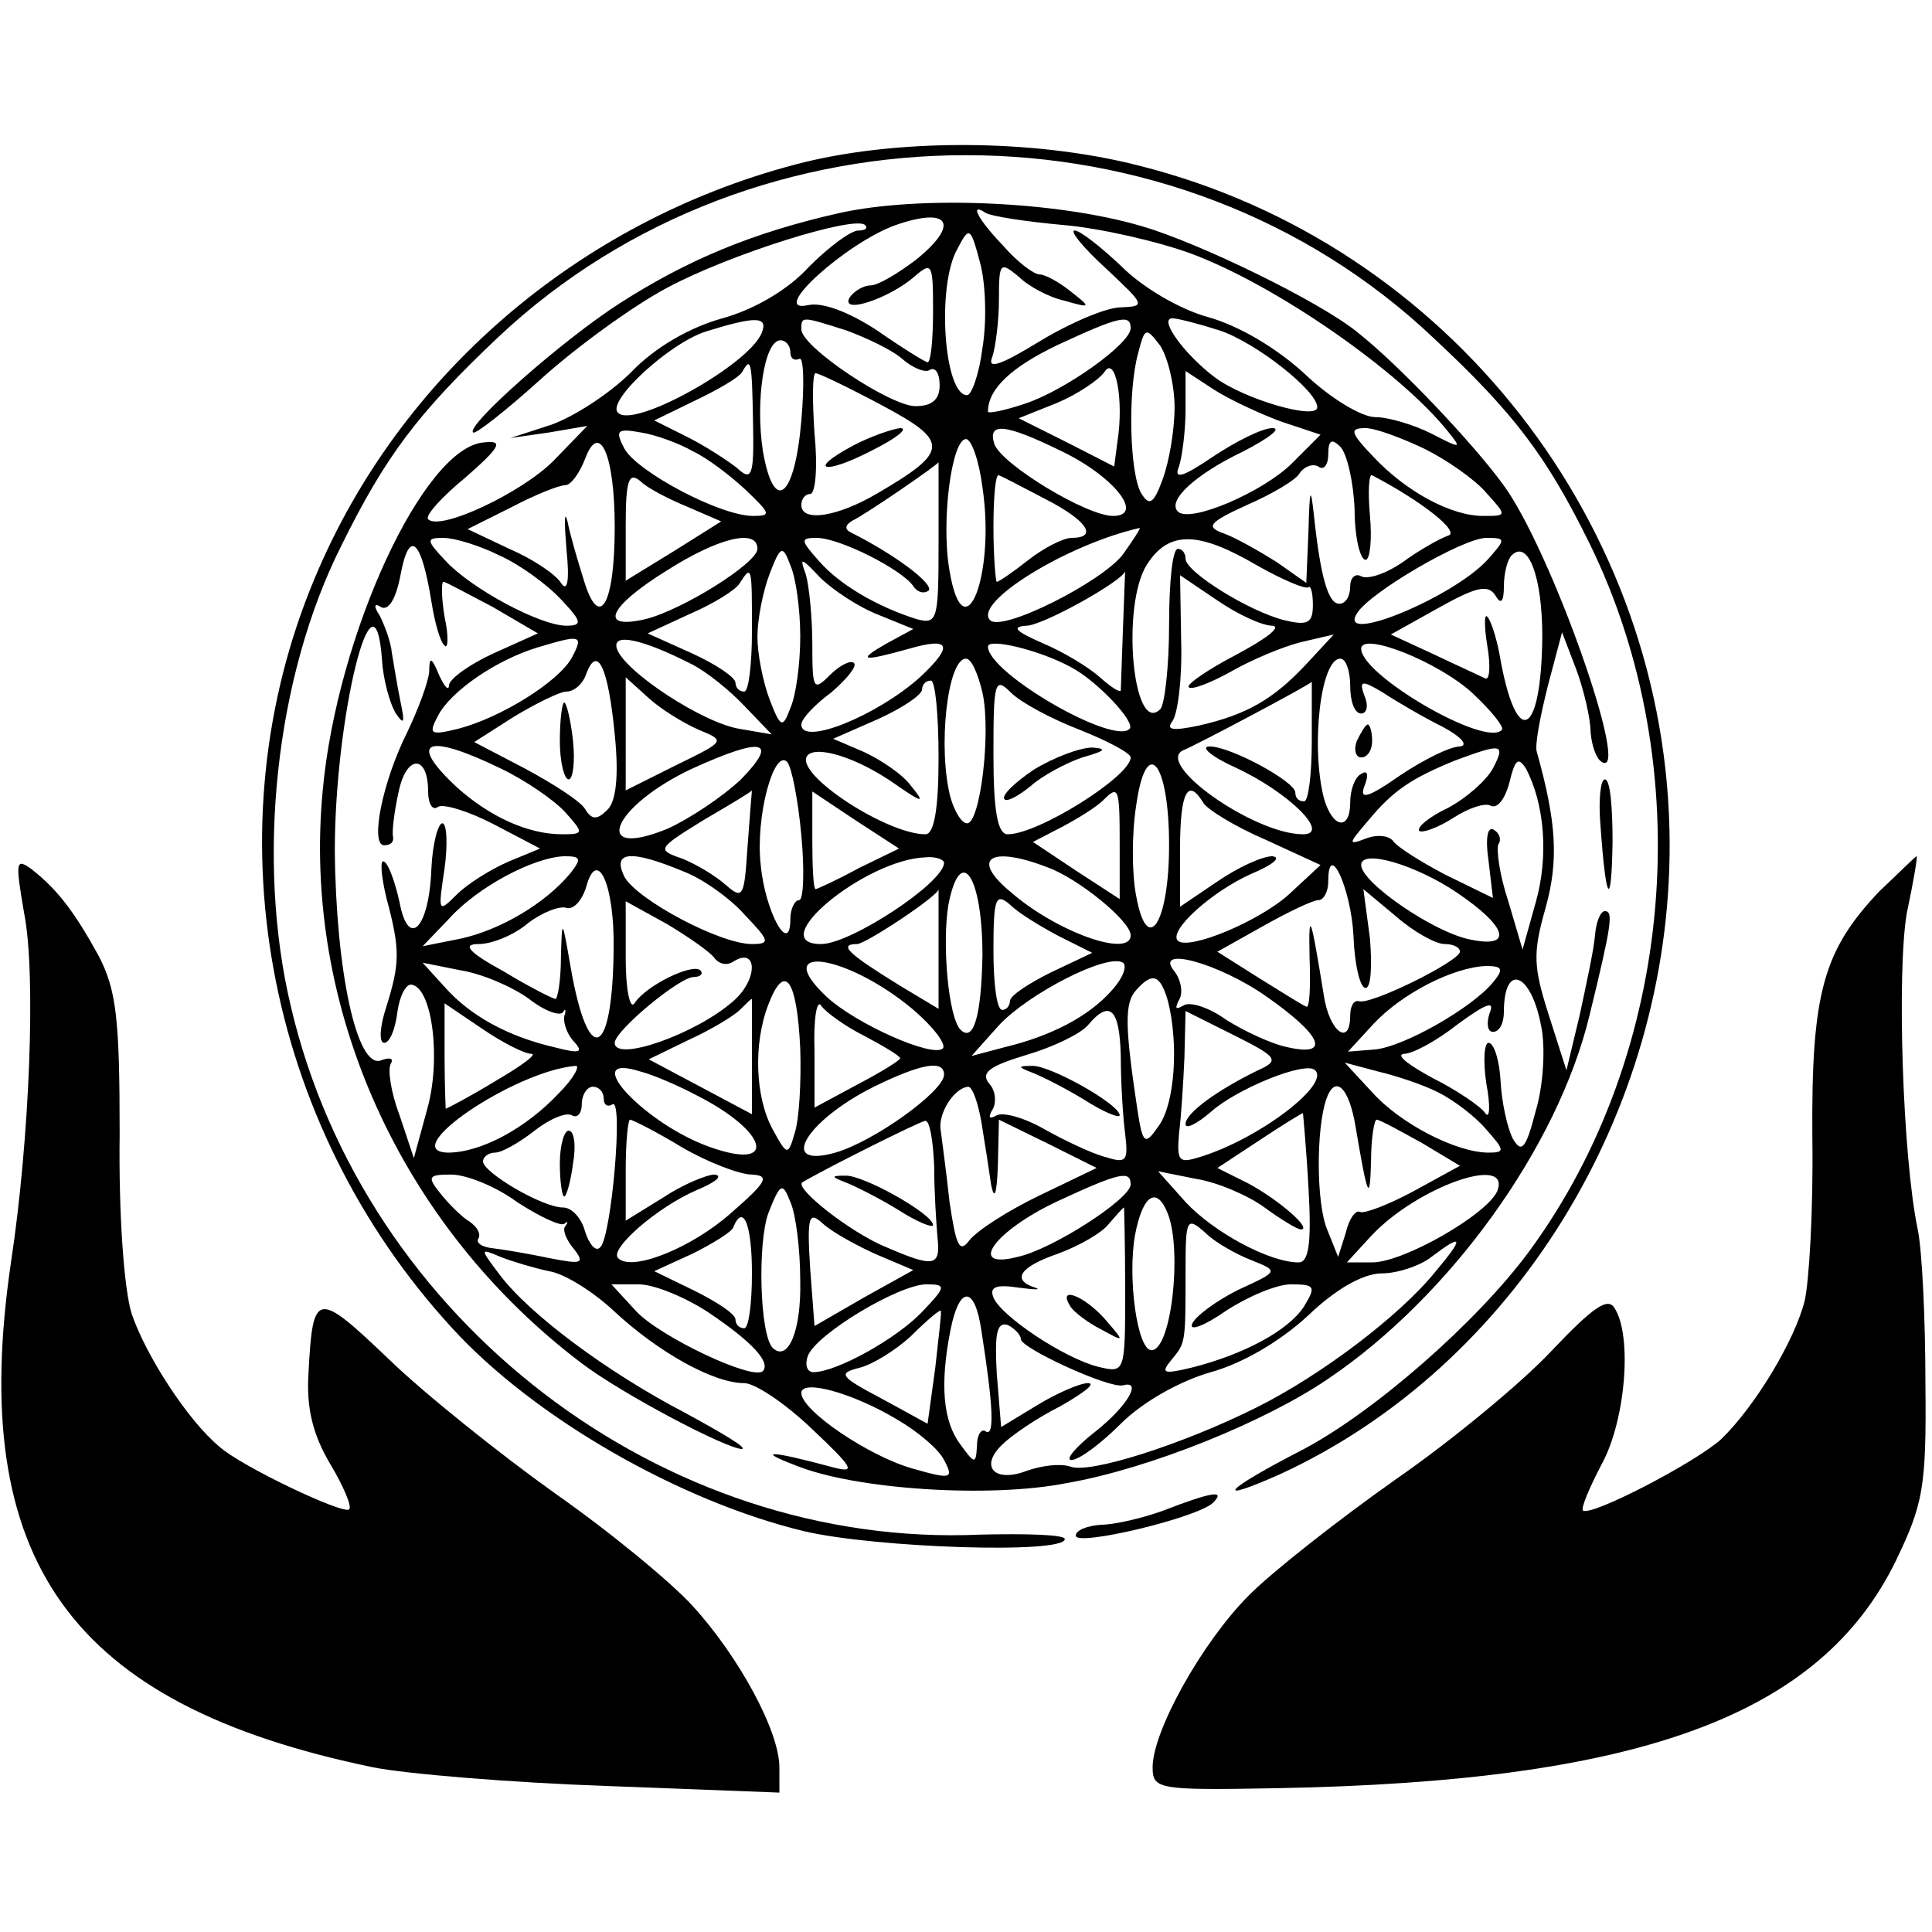<?xml version="1.0" standalone="no"?>
<!DOCTYPE svg PUBLIC "-//W3C//DTD SVG 20010904//EN"
 "http://www.w3.org/TR/2001/REC-SVG-20010904/DTD/svg10.dtd">
<svg version="1.0" xmlns="http://www.w3.org/2000/svg"
 width="176pt" height="176pt" viewBox="0 0 176 176"
 preserveAspectRatio="xMidYMid meet">
<g transform="translate(0,176) scale(0.1,-0.1)"
fill="#000000" stroke="none">
<path d="M724 1610 c-197 -52 -360 -192 -437 -376 -96 -228 -46 -498 125 -684
75 -82 208 -158 321 -185 64 -15 237 -21 237 -7 0 4 -35 5 -77 4 -289 -13
-561 195 -628 481 -32 134 -14 301 46 420 40 81 69 120 143 190 235 221 618
221 852 -1 74 -69 103 -108 142 -187 100 -204 78 -464 -55 -645 -48 -65 -142
-147 -207 -181 -70 -36 -83 -50 -20 -22 213 98 356 329 355 575 -1 289 -201
546 -483 617 -97 25 -224 25 -314 1z"/>
<path d="M765 1566 c-80 -18 -139 -43 -200 -82 -53 -34 -141 -112 -134 -118 2
-2 30 20 61 48 32 29 84 67 116 84 58 31 171 66 180 57 3 -3 0 -5 -6 -5 -7 0
-27 -15 -45 -33 -19 -21 -50 -39 -79 -47 -29 -8 -61 -26 -83 -49 -20 -20 -53
-41 -73 -48 l-37 -12 35 5 35 6 -31 -32 c-29 -29 -103 -64 -114 -53 -3 3 12
20 34 38 32 28 35 34 17 32 -55 -4 -134 -175 -147 -317 -19 -199 72 -398 236
-522 37 -28 132 -78 146 -78 5 1 -19 15 -52 33 -71 37 -142 90 -169 126 -18
24 -18 24 1 16 10 -4 30 -10 44 -13 14 -2 41 -19 60 -37 40 -37 90 -65 118
-65 10 0 38 -19 62 -42 37 -35 40 -40 20 -35 -59 16 -72 16 -35 2 54 -22 177
-30 247 -16 75 13 181 56 238 95 111 75 209 211 238 331 20 82 22 95 14 95 -4
0 -8 -10 -9 -22 -1 -13 -8 -45 -14 -73 l-12 -50 -16 50 c-14 44 -15 56 -3 98
12 43 10 78 -8 142 -2 6 3 32 10 60 l13 49 13 -34 c7 -19 13 -45 13 -57 1 -12
5 -24 10 -27 28 -18 -46 194 -90 253 -27 37 -94 108 -132 138 -34 28 -145 82
-197 97 -78 23 -203 28 -275 12z m69 -43 c-16 -12 -34 -23 -41 -23 -6 0 -15
-5 -19 -11 -9 -16 36 -1 59 19 16 14 17 12 17 -31 0 -26 -2 -47 -5 -47 -2 0
-23 13 -46 29 -26 17 -50 26 -63 23 -37 -8 35 57 80 73 49 17 59 1 18 -32z
m135 32 c34 -3 86 -15 116 -26 78 -29 191 -108 234 -162 13 -16 12 -16 -15 -2
-16 8 -39 15 -51 15 -13 0 -42 18 -64 39 -26 24 -60 44 -88 52 -26 7 -60 27
-79 46 -19 18 -38 33 -43 33 -5 0 8 -16 29 -35 35 -33 36 -34 13 -35 -13 0
-46 -14 -74 -31 -36 -22 -48 -26 -43 -14 3 9 6 33 6 52 0 34 1 35 18 21 9 -9
28 -19 42 -22 24 -7 24 -6 6 8 -11 9 -24 16 -29 16 -5 0 -20 11 -33 26 -24 25
-31 40 -16 30 5 -3 37 -8 71 -11z m-74 -112 c-3 -24 -10 -43 -14 -43 -21 0
-28 99 -9 133 11 21 12 21 21 -13 5 -19 6 -53 2 -77z m-201 14 c-11 -29 -117
-88 -131 -73 -11 10 46 63 80 74 45 14 57 14 51 -1z m77 2 c19 -7 42 -18 51
-26 9 -8 21 -13 25 -10 5 3 9 -3 9 -14 0 -13 -7 -19 -22 -19 -23 0 -104 54
-104 70 0 12 0 12 41 -1z m259 2 c0 -14 -60 -57 -97 -69 -18 -6 -33 -9 -33 -7
0 21 22 41 64 61 56 26 66 28 66 15z m81 -2 c33 -11 89 -55 89 -70 0 -12 -66
7 -93 27 -28 21 -52 54 -39 54 5 0 24 -5 43 -11z m-41 -70 c0 -21 -5 -50 -11
-66 -8 -22 -12 -24 -19 -13 -11 17 -13 94 -3 129 6 23 7 23 20 6 7 -11 13 -36
13 -56z m-350 50 c0 -5 3 -8 8 -6 4 3 5 -22 2 -56 -6 -71 -25 -86 -35 -28 -7
45 1 101 16 101 5 0 9 -5 9 -11z m-34 -64 c1 -49 -1 -54 -15 -41 -9 7 -29 20
-45 28 l-30 15 37 18 c21 10 40 21 43 26 8 14 9 12 10 -46z m332 -17 l-3 -23
-43 22 -44 22 35 14 c19 8 38 21 43 28 10 16 18 -25 12 -63z m-215 33 c62 -33
62 -42 -3 -80 -37 -22 -70 -27 -70 -11 0 6 4 10 8 10 5 0 7 25 4 55 -2 30 -2
55 1 55 3 0 30 -13 60 -29z m364 -15 l36 -12 -26 -26 c-26 -26 -93 -55 -104
-44 -10 10 16 34 60 55 23 12 35 21 26 21 -9 0 -33 -12 -54 -26 -28 -19 -36
-21 -31 -9 3 9 6 33 6 52 l0 35 26 -17 c14 -9 42 -22 61 -29z m-536 -27 c13
-6 34 -22 48 -35 23 -22 24 -24 7 -24 -30 0 -105 40 -117 61 -9 17 -7 19 15
15 13 -2 35 -10 47 -17z m336 0 c48 -23 76 -59 47 -59 -24 0 -100 46 -108 65
-7 21 10 19 61 -6z m331 2 c20 -10 46 -28 56 -40 19 -21 19 -21 -3 -21 -29 0
-70 22 -100 54 -21 22 -22 26 -7 26 9 0 33 -9 54 -19z m-738 -71 c0 -71 -14
-95 -28 -49 -6 19 -13 43 -15 54 -3 11 -3 0 -1 -25 3 -29 1 -40 -5 -31 -5 8
-26 22 -47 31 l-38 18 40 20 c21 11 43 20 49 20 5 0 13 11 18 24 13 35 27 4
27 -62z m335 36 c12 -80 -17 -153 -30 -76 -8 45 2 120 15 120 5 0 12 -20 15
-44z m339 -20 c0 -25 5 -46 10 -46 4 0 6 18 4 40 -2 22 -1 39 2 37 46 -24 81
-52 69 -55 -8 -3 -26 -13 -41 -24 -16 -11 -32 -16 -38 -13 -5 3 -10 -1 -10 -9
0 -9 -4 -16 -10 -16 -10 0 -17 24 -23 80 -3 28 -4 25 -5 -13 l-2 -48 -27 19
c-16 10 -37 22 -48 26 -17 6 -14 10 21 26 23 10 45 23 48 29 4 6 12 9 17 6 5
-4 9 2 9 11 0 13 3 15 11 7 6 -6 12 -32 13 -57z m-379 -31 c0 -70 -1 -74 -20
-69 -35 11 -70 31 -89 53 -17 19 -17 21 -2 21 21 0 78 -29 88 -44 4 -6 10 -7
14 -4 5 6 -31 33 -71 53 -6 3 -5 7 2 11 11 5 78 51 78 53 0 1 0 -33 0 -74z
m-228 33 l30 -13 -43 -27 -44 -27 0 51 c0 41 3 48 13 40 7 -7 27 -17 44 -24z
m326 7 c37 -19 48 -35 23 -35 -7 0 -25 -9 -39 -20 -14 -11 -27 -20 -29 -20 -1
0 -3 23 -3 50 0 28 2 49 5 47 3 -1 22 -11 43 -22z m70 -50 c-19 -25 -110 -71
-121 -60 -16 16 70 69 136 84 2 1 -5 -10 -15 -24z m-630 -43 c3 -19 8 -37 12
-40 3 -4 4 8 0 26 -3 18 -3 32 -1 32 2 0 22 -11 45 -23 l41 -24 -40 -18 c-22
-10 -40 -23 -41 -29 0 -6 -4 -2 -9 9 -7 17 -9 17 -9 3 -1 -10 -10 -34 -20 -55
-23 -46 -34 -103 -21 -103 6 0 9 3 8 8 -1 4 1 22 5 40 7 35 27 35 27 1 0 -11
4 -18 9 -14 5 3 28 -4 51 -16 l42 -22 -29 -12 c-16 -7 -37 -20 -47 -30 -17
-17 -17 -16 -11 24 3 22 2 41 -2 41 -4 0 -9 -19 -10 -41 -2 -55 -21 -74 -29
-31 -4 18 -10 35 -14 37 -4 3 -3 -12 2 -33 13 -48 12 -60 0 -99 -6 -18 -7 -33
-2 -33 5 0 10 12 12 28 2 15 8 26 13 25 19 -3 27 -69 14 -114 l-12 -44 -13 39
c-8 21 -11 42 -8 47 3 5 -1 6 -9 3 -22 -8 -41 82 -42 191 0 122 36 268 43 174
1 -18 7 -39 12 -48 8 -12 9 -10 5 9 -3 14 -6 34 -8 45 -1 11 -7 26 -11 34 -6
9 -5 12 1 8 7 -4 14 8 18 30 8 42 19 31 28 -25z m62 42 c18 -8 43 -26 56 -40
19 -20 20 -24 5 -24 -24 0 -87 34 -110 59 -18 19 -18 21 -2 21 10 0 33 -7 51
-16z m235 6 c0 -13 -69 -56 -102 -64 -43 -10 -34 11 19 44 47 30 83 39 83 20z
m455 -15 c23 -13 44 -22 47 -20 2 2 4 -5 4 -16 0 -17 -5 -19 -26 -14 -32 8
-90 44 -90 56 0 5 -3 9 -7 9 -5 0 -8 -31 -8 -69 0 -38 -4 -73 -8 -77 -25 -25
-36 95 -12 132 20 31 47 30 100 -1z m210 5 c-31 -34 -137 -78 -119 -49 11 19
97 69 118 69 18 0 18 -1 1 -20z m-626 -70 c0 -25 -4 -54 -9 -65 -7 -19 -9 -18
-19 8 -6 16 -11 41 -11 57 0 16 5 41 11 57 10 26 12 27 19 8 5 -11 9 -40 9
-65z m676 0 c-1 -93 -24 -103 -39 -16 -3 16 -8 31 -11 34 -3 4 -3 -9 0 -27 3
-18 2 -31 -2 -29 -4 2 -26 12 -47 22 l-39 18 43 24 c34 19 45 22 52 12 5 -9 8
-7 8 8 0 11 3 24 7 28 15 15 28 -19 28 -74z m-605 20 l32 -13 -24 -13 c-28
-16 -23 -17 20 -5 38 11 41 3 10 -26 -39 -35 -108 -63 -108 -43 0 5 12 18 27
29 14 12 24 24 21 27 -3 3 -13 -2 -22 -11 -15 -15 -16 -13 -16 28 0 25 -3 54
-6 64 -6 16 -4 15 13 -3 11 -11 35 -27 53 -34z m-115 -15 c0 -30 -3 -55 -7
-55 -5 0 -8 4 -8 8 0 5 -18 17 -40 27 l-40 18 39 18 c21 9 42 22 45 28 11 17
11 15 11 -44z m338 3 c-1 -29 -2 -55 -2 -57 -1 -2 -9 3 -19 12 -10 9 -33 23
-52 31 -25 11 -29 15 -15 16 15 0 90 42 90 50 0 0 -1 -24 -2 -52z m136 2 c9
-1 -6 -12 -32 -26 -27 -14 -47 -28 -44 -30 2 -3 20 4 38 14 19 11 48 23 64 27
l30 7 -25 -27 c-30 -32 -54 -46 -98 -56 -24 -5 -30 -4 -24 4 5 7 9 39 8 73
l-1 60 34 -23 c19 -13 41 -23 50 -23z m-638 -29 c-12 -22 -65 -55 -104 -65
-25 -6 -27 -5 -18 12 12 23 54 51 90 62 40 12 43 12 32 -9z m109 -6 c14 -7 36
-25 49 -39 l24 -25 -29 5 c-33 5 -105 52 -112 73 -5 15 23 9 68 -14z m346 -3
c23 -12 59 -50 53 -56 -15 -15 -129 51 -129 75 0 8 47 -3 76 -19z m366 -24
c17 -16 29 -31 26 -33 -15 -16 -128 50 -128 74 0 16 71 -12 102 -41z m-782
-37 c4 -39 1 -62 -7 -69 -9 -9 -14 -9 -20 1 -4 7 -29 23 -55 37 l-46 24 36 23
c20 12 42 23 48 23 7 0 15 7 18 16 10 27 20 7 26 -55z m335 38 c8 -36 -2 -119
-14 -119 -5 0 -11 10 -15 23 -12 45 -3 127 14 127 5 0 11 -14 15 -31z m335 6
c0 -14 4 -25 10 -25 5 0 7 7 3 16 -5 14 -3 15 17 3 12 -8 36 -22 54 -31 17 -9
24 -17 16 -18 -9 0 -33 -12 -54 -26 -30 -21 -38 -23 -33 -10 4 10 3 15 -3 11
-6 -3 -10 -15 -10 -26 0 -26 -16 -24 -24 4 -12 47 -3 127 15 127 5 0 9 -11 9
-25z m-246 -40 c25 -10 46 -21 46 -25 0 -17 -84 -70 -112 -70 -9 0 -13 20 -13
72 0 67 1 72 16 57 9 -9 37 -24 63 -34z m-347 0 c24 -10 24 -10 -21 -32 l-46
-23 0 52 0 51 21 -19 c11 -10 32 -23 46 -29z m218 -25 c0 -47 -4 -70 -12 -70
-35 0 -118 54 -108 71 7 11 46 -1 80 -25 26 -18 28 -18 15 -2 -8 11 -28 24
-43 31 l-28 12 41 18 c22 10 40 22 40 27 0 4 3 8 8 8 4 0 7 -31 7 -70z m340
15 c0 -30 -3 -55 -7 -55 -5 0 -8 3 -8 8 0 10 -59 42 -78 42 -9 0 1 -9 23 -19
48 -22 88 -61 62 -61 -45 0 -138 66 -108 77 12 5 116 60 116 62 0 1 0 -24 0
-54z m-739 -25 c23 -11 49 -29 59 -40 17 -19 17 -20 -3 -20 -31 0 -66 16 -96
43 -45 42 -28 50 40 17z m219 -10 c-17 -16 -47 -36 -67 -45 -71 -29 -50 21 23
55 64 29 79 26 44 -10z m685 10 c-6 -11 -24 -27 -41 -36 -17 -8 -29 -18 -26
-21 3 -2 17 3 31 12 14 9 29 14 34 11 6 -3 13 6 17 21 5 21 8 24 15 13 17 -32
21 -80 9 -122 l-12 -43 -13 44 c-8 24 -11 47 -9 52 3 4 1 10 -4 13 -6 4 -8 -8
-5 -28 l4 -34 -43 21 c-23 12 -45 26 -48 31 -4 5 -15 6 -25 2 -16 -6 -16 -5 2
16 23 28 40 39 79 55 43 16 47 16 35 -7z m-630 -61 c3 -32 2 -59 -2 -59 -4 0
-8 -8 -8 -17 0 -35 -23 6 -27 49 -5 44 12 106 24 94 4 -4 10 -34 13 -67z m335
-9 c0 -71 -20 -102 -30 -46 -4 20 -4 57 0 82 9 65 30 41 30 -36z m-384 -1 c-3
-46 -4 -49 -20 -35 -9 8 -27 19 -40 24 -23 8 -22 9 20 35 24 14 44 26 44 27 0
0 -2 -23 -4 -51z m101 -20 c-20 -11 -38 -19 -39 -19 -2 0 -3 20 -3 44 l0 45
39 -26 40 -26 -37 -18z m238 22 l0 -50 -40 26 -39 26 27 14 c15 8 31 18 37 24
14 14 15 12 15 -40z m76 38 c3 -6 29 -22 57 -34 l50 -23 -28 -26 c-27 -25 -92
-52 -102 -43 -9 9 31 45 67 61 19 8 28 15 19 16 -9 0 -31 -10 -50 -23 l-34
-23 0 53 c0 51 7 65 21 42z m-576 -64 c-23 -28 -64 -52 -100 -60 l-35 -7 24
25 c26 29 77 56 105 57 15 0 16 -2 6 -15z m103 1 c18 -7 43 -25 56 -40 22 -23
23 -26 6 -26 -29 0 -104 40 -116 61 -12 24 6 25 54 5z m237 8 c0 -18 -85 -74
-112 -74 -53 0 40 77 95 79 9 1 17 -2 17 -5z m94 -4 c28 -10 76 -49 76 -62 0
-21 -68 3 -110 40 -36 30 -18 42 34 22z m373 -23 c46 -31 52 -51 13 -43 -33 6
-100 52 -100 68 0 15 50 0 87 -25z m-768 -52 c-1 -99 -23 -108 -39 -17 -8 46
-8 46 -9 10 0 -21 -3 -38 -5 -38 -2 0 -24 11 -47 25 -33 18 -38 25 -23 25 12
0 32 8 45 19 13 10 29 16 35 14 6 -2 14 6 18 19 10 37 26 2 25 -57z m336 -5
c-1 -55 -8 -80 -20 -68 -11 11 -17 78 -11 114 11 56 31 26 31 -46z m338 17 c1
-26 6 -47 11 -47 5 0 6 20 4 45 l-6 45 30 -25 c16 -14 36 -25 44 -25 8 0 14
-3 14 -7 -1 -9 -82 -49 -92 -45 -5 1 -8 -5 -8 -13 0 -29 -19 -15 -24 18 -12
74 -14 80 -13 34 1 -26 0 -46 -3 -44 -3 1 -22 13 -43 26 l-38 24 41 23 c23 13
46 24 51 24 5 0 9 8 9 17 0 39 21 -7 23 -50z m-378 -11 l0 -55 -35 21 c-47 29
-57 38 -39 38 9 1 74 44 74 50 0 0 0 -24 0 -54z m110 11 l30 -15 -38 -18 c-20
-10 -37 -21 -37 -26 0 -4 -3 -8 -7 -8 -5 0 -8 24 -8 54 0 48 2 53 15 42 8 -8
28 -20 45 -29z m-314 -20 c4 -5 11 -7 17 -3 22 14 23 -16 0 -36 -34 -30 -108
-56 -108 -38 0 11 59 60 72 60 6 0 9 3 6 6 -7 7 -50 -14 -60 -30 -4 -6 -8 12
-8 41 l0 52 38 -21 c20 -12 40 -26 43 -31z m180 -46 c19 -16 31 -32 28 -36 -9
-9 -79 22 -106 47 -52 49 18 39 78 -11z m182 17 c-21 -24 -56 -42 -98 -52
l-30 -8 25 28 c27 29 99 66 113 57 4 -3 0 -14 -10 -25z m141 -6 c50 -35 59
-55 19 -46 -15 3 -40 15 -56 25 -15 11 -33 17 -39 13 -7 -4 -8 -3 -4 5 4 6 2
18 -4 26 -20 24 40 8 84 -23z m-672 -2 c14 -11 28 -16 31 -12 2 4 3 2 1 -4 -1
-6 3 -17 9 -23 9 -10 5 -11 -18 -5 -43 10 -77 29 -100 55 l-20 22 35 -7 c19
-3 47 -15 62 -26z m878 15 c-19 -23 -80 -58 -107 -61 l-25 -2 23 25 c26 28 73
52 103 53 15 0 16 -3 6 -15z m-631 -60 c1 -31 -1 -65 -5 -77 -6 -21 -7 -21
-20 3 -16 29 -18 78 -4 114 15 39 26 23 29 -40z m335 43 c10 -40 6 -93 -8
-113 -13 -19 -15 -18 -20 15 -11 74 -12 96 -1 108 15 17 22 14 29 -10z m340
-23 c4 -19 2 -54 -5 -77 -9 -35 -13 -39 -21 -25 -5 10 -10 33 -11 52 -1 19 -6
35 -11 35 -4 0 -5 -17 -2 -37 4 -21 3 -33 -1 -27 -4 6 -26 21 -48 32 -22 12
-34 21 -26 22 8 0 30 12 49 27 26 19 34 22 29 10 -3 -9 -2 -17 3 -17 6 0 10 8
10 18 0 46 25 36 34 -13z m-920 -25 c6 0 -9 -11 -33 -25 -23 -14 -44 -25 -45
-25 0 0 -1 22 -1 48 l0 48 34 -23 c19 -13 39 -23 45 -23z m201 -3 l0 -52 -47
25 -47 25 37 18 c20 9 41 22 46 27 6 6 10 10 11 10 0 0 0 -24 0 -53z m103 19
c17 -9 32 -18 32 -20 0 -2 -18 -13 -39 -24 l-39 -21 0 52 c-1 28 2 47 6 41 4
-6 22 -19 40 -28z m233 -18 c0 -24 2 -56 4 -71 3 -25 1 -27 -18 -21 -12 3 -37
15 -55 25 -19 11 -38 16 -44 13 -7 -4 -8 -2 -4 5 4 6 3 18 -3 24 -8 10 1 16
34 26 24 7 49 19 56 27 20 24 29 15 30 -28z m125 -13 c-37 -18 -66 -39 -66
-49 0 -5 10 0 23 11 23 21 87 47 95 38 14 -13 -52 -63 -105 -79 -19 -6 -21 -4
-19 21 2 15 4 47 5 70 l1 42 44 -22 c40 -20 42 -23 22 -32z m-637 -21 c-30
-32 -71 -54 -101 -54 -47 1 60 74 116 79 5 1 -1 -11 -15 -25z m126 -2 c65 -33
74 -69 12 -47 -60 21 -121 87 -64 69 12 -3 35 -13 52 -22z m225 19 c0 -15 -64
-61 -99 -71 -53 -15 -27 29 35 60 43 21 64 25 64 11z m450 -16 c14 -7 34 -22
44 -34 17 -19 17 -21 2 -21 -29 0 -80 26 -106 55 l-25 27 30 -8 c17 -4 41 -12
55 -19z m-760 -6 c0 -5 3 -8 8 -5 10 6 -1 -120 -11 -130 -4 -5 -10 2 -14 14
-3 12 -12 22 -20 22 -19 0 -73 32 -73 42 0 4 5 8 11 8 6 0 22 9 36 20 14 11
29 17 34 14 5 -3 9 2 9 10 0 9 5 16 10 16 6 0 10 -5 10 -11z m344 -21 c3 -18
7 -44 9 -58 3 -14 5 -7 6 17 l1 43 45 -22 44 -22 -52 -25 c-29 -14 -57 -32
-64 -41 -9 -12 -12 -5 -18 35 -3 28 -7 57 -8 65 -3 15 12 39 25 40 4 0 9 -15
12 -32z m341 -5 c11 -65 13 -69 14 -30 0 20 3 37 5 37 3 0 21 -10 41 -21 l35
-21 -42 -23 c-24 -13 -46 -21 -49 -19 -4 2 -10 -6 -13 -19 l-7 -22 -10 25
c-10 24 -10 91 -1 118 8 24 21 12 27 -25z m-43 -55 c3 -52 0 -68 -9 -68 -27 0
-78 28 -103 55 l-25 28 35 -7 c19 -3 47 -15 62 -26 15 -11 30 -20 33 -20 11 0
-20 27 -48 42 l-28 14 38 25 c21 14 39 25 40 25 0 -1 3 -31 5 -68z m-571 37
c24 -14 53 -25 64 -25 17 -1 13 -7 -19 -35 -36 -32 -91 -54 -103 -41 -8 8 35
46 72 62 17 7 24 13 16 14 -7 0 -29 -9 -47 -21 l-34 -21 0 46 c0 25 2 46 4 46
2 0 24 -11 47 -25z m230 -17 c0 -24 2 -53 3 -65 3 -27 -3 -28 -47 -9 -32 13
-84 54 -76 59 22 13 106 55 112 56 4 0 7 -18 8 -41z m-380 -33 c20 -13 39 -22
43 -20 3 3 4 2 1 -2 -3 -3 1 -13 8 -21 10 -13 7 -14 -23 -8 -19 4 -43 8 -52 9
-9 1 -15 5 -12 9 2 4 -1 10 -8 15 -7 4 -19 16 -27 26 -12 15 -11 17 10 17 14
0 41 -11 60 -25z m559 16 c0 -13 -71 -59 -103 -66 -47 -12 -21 24 37 51 56 26
66 28 66 15z m334 -6 c-9 -21 -85 -65 -114 -65 l-23 0 22 24 c42 45 128 75
115 41z m-635 -82 c1 -45 -11 -74 -25 -61 -12 12 -14 96 -4 123 11 28 13 28
20 10 5 -11 9 -43 9 -72z m335 61 c13 -34 3 -124 -15 -124 -13 0 -22 66 -15
105 7 37 20 45 30 19z m-265 -37 l33 -14 -45 -25 -45 -26 -4 53 c-3 48 -1 52
12 40 9 -8 31 -20 49 -28z m226 -32 c0 -76 0 -76 -25 -70 -31 8 -88 46 -95 63
-4 10 3 12 23 9 15 -2 21 -2 15 0 -22 7 -14 19 21 31 19 7 40 19 46 27 7 8 13
15 14 15 0 0 1 -34 1 -75z m-340 15 c0 -28 -3 -50 -7 -50 -5 0 -8 4 -8 8 0 5
-17 16 -37 26 l-37 18 35 16 c18 9 36 20 37 24 9 22 17 3 17 -42z m455 12 c25
-10 25 -10 -12 -27 -20 -10 -39 -24 -42 -31 -3 -7 11 -2 31 12 20 13 46 24 59
24 22 0 23 -2 12 -20 -14 -22 -55 -44 -103 -56 -25 -6 -28 -5 -18 7 13 16 13
14 13 81 0 48 1 50 18 35 9 -9 29 -20 42 -25z m168 -10 c-33 -41 -105 -95
-163 -124 -68 -34 -153 -61 -170 -54 -9 3 -26 1 -40 -4 -29 -11 -43 4 -22 24
8 8 31 24 53 35 21 12 33 21 25 21 -7 0 -28 -9 -46 -20 l-33 -20 -4 49 c-2 36
0 47 10 44 6 -3 12 -9 12 -13 0 -8 80 -45 93 -42 18 5 4 -19 -25 -42 -18 -14
-28 -26 -22 -26 7 0 27 15 45 33 20 20 54 39 82 47 29 8 63 28 88 51 26 25 51
39 68 39 14 0 35 7 45 15 29 22 30 18 4 -13z m-662 -38 c40 -27 56 -45 49 -53
-9 -9 -93 31 -115 54 l-23 25 25 0 c14 0 43 -12 64 -26z m195 2 c-23 -25 -79
-56 -100 -56 -6 0 -8 7 -5 15 8 20 83 65 108 65 18 0 18 -2 -3 -24z m53 -18
c11 -70 12 -97 4 -92 -4 3 -8 -3 -8 -13 -1 -17 -2 -17 -15 1 -16 21 -19 55 -9
105 8 40 22 40 28 -1z m-42 -34 l-7 -51 -42 23 c-38 20 -40 23 -20 28 12 3 33
16 47 29 14 14 26 24 27 23 1 -1 -2 -24 -5 -52z m-35 -47 c19 -11 38 -27 43
-37 9 -17 7 -18 -28 -8 -40 11 -102 53 -102 69 0 13 47 0 87 -24z"/>
<path d="M777 1354 c-43 -23 -26 -27 18 -4 22 11 33 20 25 20 -8 -1 -28 -8
-43 -16z"/>
<path d="M510 1085 c0 -19 4 -35 8 -35 4 0 6 16 4 35 -2 19 -6 35 -8 35 -2 0
-4 -16 -4 -35z"/>
<path d="M1236 1085 c-3 -8 -1 -15 4 -15 6 0 10 7 10 15 0 8 -2 15 -4 15 -2 0
-6 -7 -10 -15z"/>
<path d="M942 1059 c-18 -12 -30 -24 -27 -27 2 -3 13 3 24 12 10 9 32 21 47
26 21 6 23 8 9 9 -11 0 -35 -9 -53 -20z"/>
<path d="M940 783 c8 -3 30 -14 48 -25 17 -11 32 -17 32 -14 0 10 -64 46 -80
45 -13 0 -13 -1 0 -6z"/>
<path d="M510 700 c0 -16 2 -30 4 -30 2 0 6 14 8 30 3 17 1 30 -4 30 -4 0 -8
-13 -8 -30z"/>
<path d="M770 683 c8 -3 30 -14 48 -25 17 -11 32 -17 32 -14 0 10 -64 46 -80
45 -13 0 -13 -1 0 -6z"/>
<path d="M975 570 c3 -5 16 -15 28 -21 22 -12 22 -12 3 10 -19 21 -43 30 -31
11z"/>
<path d="M1458 1008 c5 -71 10 -77 11 -15 0 31 -2 57 -7 57 -4 0 -6 -19 -4
-42z"/>
<path d="M22 928 c11 -55 5 -206 -12 -318 -40 -272 54 -403 330 -460 30 -6
126 -14 213 -17 l157 -6 0 23 c0 33 -37 101 -79 147 -20 22 -76 68 -126 103
-49 35 -118 90 -151 122 -66 63 -69 62 -73 -13 -2 -32 4 -56 20 -83 12 -20 20
-39 17 -41 -5 -5 -98 39 -118 57 -29 24 -67 83 -80 121 -7 22 -12 91 -11 164
0 105 -3 131 -19 162 -22 40 -37 60 -61 79 -15 11 -15 7 -7 -40z"/>
<path d="M1712 948 c-51 -54 -62 -92 -61 -224 1 -66 -3 -132 -7 -149 -9 -36
-45 -96 -76 -126 -23 -21 -119 -71 -126 -65 -2 2 6 21 17 42 22 40 28 117 12
142 -6 11 -20 1 -57 -38 -27 -29 -91 -82 -143 -118 -51 -36 -111 -83 -133
-105 -43 -43 -88 -124 -88 -157 0 -20 5 -21 113 -19 331 6 495 66 564 207 25
52 28 67 27 162 0 58 -3 121 -7 140 -14 67 -19 235 -10 288 6 28 10 52 9 52
-1 0 -16 -15 -34 -32z"/>
<path d="M1060 384 c-19 -7 -45 -13 -57 -13 -13 -1 -23 -5 -23 -10 0 -10 110
16 125 30 12 12 -1 10 -45 -7z"/>
</g>
</svg>
